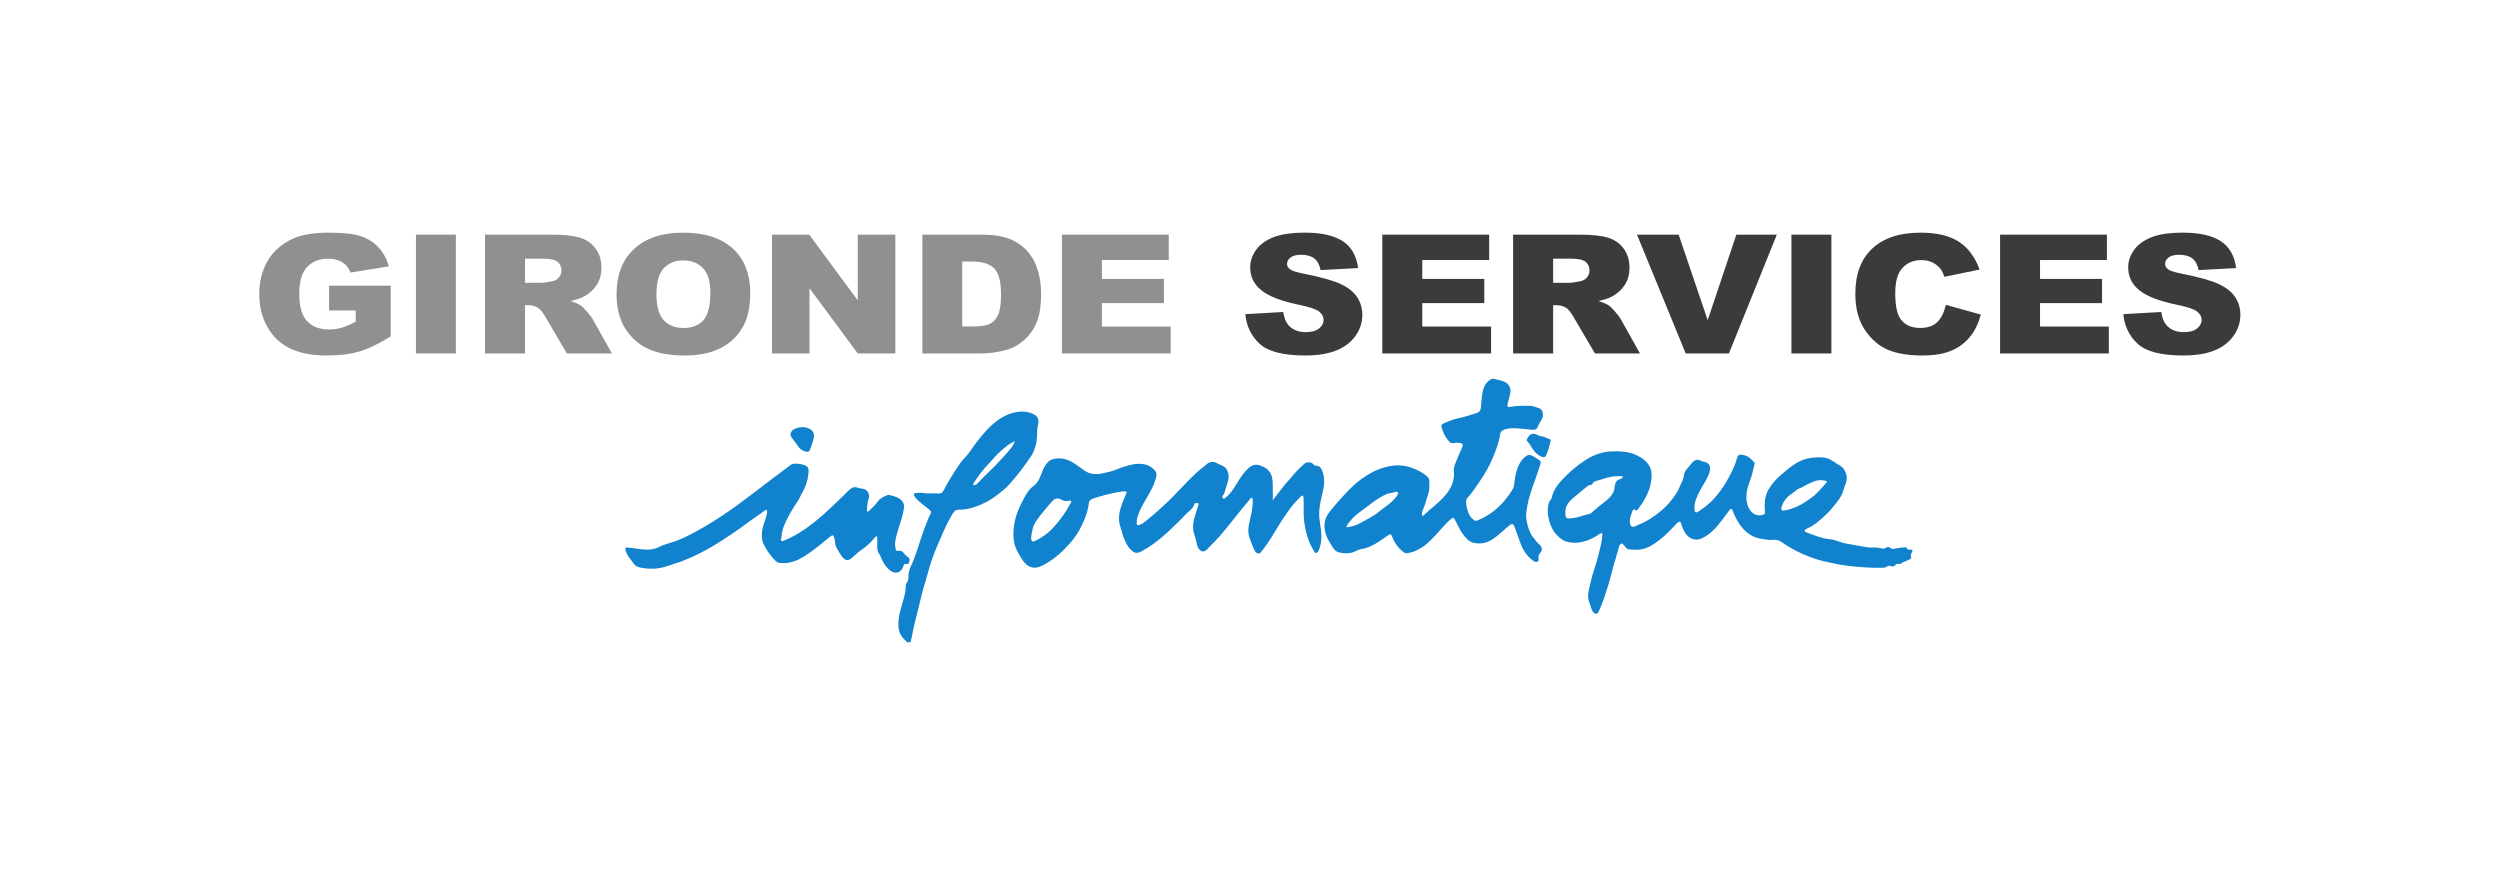<?xml version="1.0" encoding="UTF-8"?>
<svg xmlns="http://www.w3.org/2000/svg" xmlns:xlink="http://www.w3.org/1999/xlink" width="378px" height="132px" viewBox="0 0 283 99" version="1.1">
<g id="surface1">
<path style=" stroke:none;fill-rule:nonzero;fill:rgb(56.863%,56.078%,56.471%);fill-opacity:1;" d="M 37.066 35.203 L 37.066 32.398 L 44.055 32.398 L 44.055 38.145 C 42.715 38.98 41.535 39.555 40.504 39.855 C 39.477 40.16 38.258 40.312 36.848 40.312 C 35.113 40.312 33.695 40.039 32.602 39.492 C 31.508 38.949 30.66 38.137 30.059 37.059 C 29.457 35.98 29.152 34.742 29.152 33.348 C 29.152 31.875 29.484 30.598 30.141 29.512 C 30.801 28.422 31.766 27.598 33.035 27.035 C 34.027 26.598 35.359 26.383 37.039 26.383 C 38.656 26.383 39.863 26.516 40.664 26.785 C 41.465 27.055 42.133 27.473 42.66 28.039 C 43.191 28.605 43.586 29.324 43.852 30.195 L 39.492 30.91 C 39.312 30.402 39.008 30.016 38.578 29.746 C 38.152 29.473 37.602 29.34 36.938 29.34 C 35.945 29.34 35.156 29.656 34.566 30.293 C 33.98 30.926 33.684 31.93 33.684 33.301 C 33.684 34.758 33.984 35.801 34.578 36.426 C 35.172 37.051 36.004 37.363 37.066 37.363 C 37.574 37.363 38.055 37.293 38.516 37.16 C 38.973 37.023 39.5 36.797 40.09 36.469 L 40.09 35.203 Z M 37.066 35.203 "/>
<path style=" stroke:none;fill-rule:nonzero;fill:rgb(56.863%,56.078%,56.471%);fill-opacity:1;" d="M 46.918 26.609 L 51.445 26.609 L 51.445 40.082 L 46.918 40.082 Z M 46.918 26.609 "/>
<path style=" stroke:none;fill-rule:nonzero;fill:rgb(56.863%,56.078%,56.471%);fill-opacity:1;" d="M 59.289 32.07 L 61.195 32.07 C 61.402 32.07 61.801 32.008 62.395 31.887 C 62.695 31.832 62.938 31.688 63.129 31.465 C 63.316 31.234 63.414 30.977 63.414 30.68 C 63.414 30.246 63.262 29.914 62.965 29.68 C 62.664 29.449 62.102 29.332 61.277 29.332 L 59.289 29.332 Z M 54.75 40.082 L 54.75 26.609 L 62.285 26.609 C 63.68 26.609 64.75 26.723 65.488 26.941 C 66.227 27.164 66.82 27.57 67.273 28.168 C 67.727 28.766 67.953 29.492 67.953 30.352 C 67.953 31.098 67.781 31.742 67.434 32.285 C 67.09 32.828 66.609 33.266 66.008 33.605 C 65.621 33.816 65.09 33.996 64.418 34.137 C 64.957 34.301 65.348 34.469 65.594 34.633 C 65.762 34.742 66 34.98 66.316 35.34 C 66.633 35.703 66.844 35.98 66.953 36.18 L 69.141 40.082 L 64.031 40.082 L 61.617 35.965 C 61.309 35.434 61.039 35.086 60.797 34.926 C 60.473 34.719 60.102 34.613 59.691 34.613 L 59.289 34.613 L 59.289 40.082 Z M 54.75 40.082 "/>
<path style=" stroke:none;fill-rule:nonzero;fill:rgb(56.863%,56.078%,56.471%);fill-opacity:1;" d="M 74.188 33.375 C 74.188 34.734 74.465 35.711 75.012 36.305 C 75.562 36.898 76.309 37.195 77.254 37.195 C 78.223 37.195 78.977 36.906 79.508 36.324 C 80.039 35.742 80.305 34.695 80.305 33.191 C 80.305 31.922 80.027 30.996 79.473 30.41 C 78.918 29.824 78.164 29.531 77.211 29.531 C 76.301 29.531 75.57 29.832 75.02 30.426 C 74.465 31.02 74.188 32.004 74.188 33.375 M 69.668 33.355 C 69.668 31.156 70.336 29.445 71.664 28.219 C 72.996 26.992 74.848 26.383 77.223 26.383 C 79.66 26.383 81.535 26.984 82.852 28.188 C 84.168 29.391 84.828 31.078 84.828 33.246 C 84.828 34.82 84.539 36.109 83.965 37.117 C 83.391 38.125 82.559 38.91 81.469 39.473 C 80.383 40.031 79.027 40.312 77.402 40.312 C 75.754 40.312 74.387 40.07 73.305 39.586 C 72.227 39.102 71.348 38.336 70.676 37.289 C 70.004 36.242 69.668 34.93 69.668 33.355 "/>
<path style=" stroke:none;fill-rule:nonzero;fill:rgb(56.863%,56.078%,56.471%);fill-opacity:1;" d="M 87.293 26.609 L 91.512 26.609 L 97.02 34.062 L 97.02 26.609 L 101.281 26.609 L 101.281 40.082 L 97.02 40.082 L 91.543 32.684 L 91.543 40.082 L 87.293 40.082 Z M 87.293 26.609 "/>
<path style=" stroke:none;fill-rule:nonzero;fill:rgb(56.863%,56.078%,56.471%);fill-opacity:1;" d="M 108.867 29.66 L 108.867 37.023 L 109.973 37.023 C 110.918 37.023 111.59 36.926 111.988 36.73 C 112.387 36.539 112.703 36.203 112.926 35.723 C 113.152 35.242 113.266 34.461 113.266 33.383 C 113.266 31.957 113.016 30.98 112.508 30.453 C 112.004 29.926 111.164 29.66 109.992 29.66 Z M 104.348 26.609 L 111.062 26.609 C 112.387 26.609 113.457 26.777 114.27 27.105 C 115.086 27.438 115.758 27.914 116.289 28.531 C 116.824 29.148 117.207 29.871 117.449 30.691 C 117.688 31.512 117.809 32.383 117.809 33.301 C 117.809 34.738 117.629 35.855 117.273 36.648 C 116.918 37.441 116.422 38.105 115.793 38.645 C 115.16 39.18 114.48 39.535 113.754 39.715 C 112.766 39.961 111.867 40.082 111.062 40.082 L 104.348 40.082 Z M 104.348 26.609 "/>
<path style=" stroke:none;fill-rule:nonzero;fill:rgb(56.863%,56.078%,56.471%);fill-opacity:1;" d="M 120.172 26.609 L 132.285 26.609 L 132.285 29.488 L 124.703 29.488 L 124.703 31.629 L 131.738 31.629 L 131.738 34.375 L 124.703 34.375 L 124.703 37.031 L 132.504 37.031 L 132.504 40.082 L 120.172 40.082 Z M 120.172 26.609 "/>
<path style=" stroke:none;fill-rule:nonzero;fill:rgb(23.922%,22.745%,23.137%);fill-opacity:1;" d="M 140.969 35.625 L 145.27 35.379 C 145.363 36.02 145.551 36.512 145.84 36.848 C 146.305 37.395 146.969 37.664 147.832 37.664 C 148.477 37.664 148.977 37.527 149.328 37.246 C 149.676 36.969 149.848 36.645 149.848 36.277 C 149.848 35.93 149.684 35.617 149.352 35.34 C 149.02 35.066 148.246 34.805 147.035 34.559 C 145.051 34.148 143.641 33.605 142.797 32.926 C 141.941 32.242 141.52 31.379 141.52 30.324 C 141.52 29.633 141.734 28.977 142.172 28.363 C 142.605 27.746 143.262 27.262 144.137 26.91 C 145.012 26.559 146.211 26.383 147.734 26.383 C 149.602 26.383 151.027 26.703 152.008 27.344 C 152.992 27.98 153.574 29 153.762 30.398 L 149.5 30.629 C 149.387 30.02 149.148 29.578 148.785 29.305 C 148.422 29.027 147.922 28.891 147.285 28.891 C 146.758 28.891 146.363 28.992 146.098 29.199 C 145.832 29.402 145.699 29.652 145.699 29.945 C 145.699 30.16 145.809 30.355 146.027 30.527 C 146.242 30.703 146.746 30.867 147.543 31.023 C 149.52 31.414 150.934 31.812 151.789 32.211 C 152.645 32.613 153.266 33.109 153.656 33.703 C 154.043 34.301 154.238 34.965 154.238 35.699 C 154.238 36.562 153.98 37.359 153.461 38.09 C 152.945 38.816 152.219 39.371 151.285 39.746 C 150.355 40.121 149.18 40.312 147.766 40.312 C 145.273 40.312 143.555 39.871 142.594 38.988 C 141.637 38.105 141.094 36.984 140.969 35.625 "/>
<path style=" stroke:none;fill-rule:nonzero;fill:rgb(23.922%,22.745%,23.137%);fill-opacity:1;" d="M 156.504 26.609 L 168.621 26.609 L 168.621 29.488 L 161.035 29.488 L 161.035 31.629 L 168.07 31.629 L 168.07 34.375 L 161.035 34.375 L 161.035 37.031 L 168.84 37.031 L 168.84 40.082 L 156.504 40.082 Z M 156.504 26.609 "/>
<path style=" stroke:none;fill-rule:nonzero;fill:rgb(23.922%,22.745%,23.137%);fill-opacity:1;" d="M 175.875 32.07 L 177.781 32.07 C 177.988 32.07 178.387 32.008 178.98 31.887 C 179.277 31.832 179.52 31.688 179.711 31.465 C 179.902 31.234 179.996 30.977 179.996 30.68 C 179.996 30.246 179.848 29.914 179.547 29.68 C 179.25 29.449 178.684 29.332 177.859 29.332 L 175.875 29.332 Z M 171.336 40.082 L 171.336 26.609 L 178.867 26.609 C 180.266 26.609 181.332 26.723 182.07 26.941 C 182.809 27.164 183.406 27.57 183.855 28.168 C 184.309 28.766 184.535 29.492 184.535 30.352 C 184.535 31.098 184.363 31.742 184.016 32.285 C 183.672 32.828 183.195 33.266 182.59 33.605 C 182.203 33.816 181.676 33.996 181 34.137 C 181.543 34.301 181.934 34.469 182.18 34.633 C 182.344 34.742 182.586 34.98 182.902 35.34 C 183.219 35.703 183.43 35.98 183.535 36.18 L 185.723 40.082 L 180.617 40.082 L 178.199 35.965 C 177.895 35.434 177.621 35.086 177.383 34.926 C 177.055 34.719 176.688 34.613 176.273 34.613 L 175.875 34.613 L 175.875 40.082 Z M 171.336 40.082 "/>
<path style=" stroke:none;fill-rule:nonzero;fill:rgb(23.922%,22.745%,23.137%);fill-opacity:1;" d="M 185.383 26.609 L 190.109 26.609 L 193.402 36.305 L 196.652 26.609 L 201.242 26.609 L 195.809 40.082 L 190.91 40.082 Z M 185.383 26.609 "/>
<path style=" stroke:none;fill-rule:nonzero;fill:rgb(23.922%,22.745%,23.137%);fill-opacity:1;" d="M 202.898 26.609 L 207.43 26.609 L 207.43 40.082 L 202.898 40.082 Z M 202.898 26.609 "/>
<path style=" stroke:none;fill-rule:nonzero;fill:rgb(23.922%,22.745%,23.137%);fill-opacity:1;" d="M 220.41 34.57 L 224.371 35.672 C 224.105 36.695 223.688 37.547 223.113 38.234 C 222.543 38.922 221.832 39.438 220.984 39.789 C 220.137 40.137 219.059 40.312 217.746 40.312 C 216.156 40.312 214.859 40.098 213.848 39.672 C 212.84 39.246 211.973 38.5 211.238 37.43 C 210.508 36.355 210.145 34.984 210.145 33.312 C 210.145 31.086 210.785 29.375 212.074 28.176 C 213.359 26.98 215.18 26.383 217.535 26.383 C 219.379 26.383 220.828 26.727 221.883 27.41 C 222.938 28.098 223.719 29.152 224.234 30.57 L 220.238 31.391 C 220.102 30.98 219.957 30.68 219.801 30.488 C 219.547 30.172 219.238 29.926 218.875 29.754 C 218.508 29.582 218.102 29.496 217.648 29.496 C 216.621 29.496 215.836 29.875 215.293 30.633 C 214.879 31.199 214.672 32.082 214.672 33.285 C 214.672 34.781 214.918 35.805 215.41 36.355 C 215.902 36.91 216.594 37.188 217.488 37.188 C 218.352 37.188 219.008 36.965 219.445 36.516 C 219.891 36.07 220.211 35.422 220.41 34.57 "/>
<path style=" stroke:none;fill-rule:nonzero;fill:rgb(23.922%,22.745%,23.137%);fill-opacity:1;" d="M 226.559 26.609 L 238.672 26.609 L 238.672 29.488 L 231.09 29.488 L 231.09 31.629 L 238.121 31.629 L 238.121 34.375 L 231.09 34.375 L 231.09 37.031 L 238.891 37.031 L 238.891 40.082 L 226.559 40.082 Z M 226.559 26.609 "/>
<path style=" stroke:none;fill-rule:nonzero;fill:rgb(23.922%,22.745%,23.137%);fill-opacity:1;" d="M 240.539 35.625 L 244.84 35.379 C 244.93 36.02 245.121 36.512 245.406 36.848 C 245.871 37.395 246.539 37.664 247.402 37.664 C 248.047 37.664 248.547 37.527 248.895 37.246 C 249.242 36.969 249.418 36.645 249.418 36.277 C 249.418 35.93 249.254 35.617 248.918 35.34 C 248.586 35.066 247.816 34.805 246.605 34.559 C 244.625 34.148 243.211 33.605 242.363 32.926 C 241.512 32.242 241.086 31.379 241.086 30.324 C 241.086 29.633 241.305 28.977 241.738 28.363 C 242.176 27.746 242.832 27.262 243.707 26.91 C 244.582 26.559 245.777 26.383 247.305 26.383 C 249.172 26.383 250.598 26.703 251.578 27.344 C 252.559 27.98 253.145 29 253.328 30.398 L 249.07 30.629 C 248.957 30.02 248.719 29.578 248.355 29.305 C 247.996 29.027 247.492 28.891 246.852 28.891 C 246.328 28.891 245.934 28.992 245.668 29.199 C 245.402 29.402 245.27 29.652 245.27 29.945 C 245.27 30.16 245.379 30.355 245.598 30.527 C 245.809 30.703 246.316 30.867 247.113 31.023 C 249.09 31.414 250.504 31.812 251.359 32.211 C 252.215 32.613 252.836 33.109 253.227 33.703 C 253.617 34.301 253.809 34.965 253.809 35.699 C 253.809 36.562 253.551 37.359 253.031 38.09 C 252.512 38.816 251.789 39.371 250.855 39.746 C 249.926 40.121 248.75 40.312 247.332 40.312 C 244.844 40.312 243.121 39.871 242.164 38.988 C 241.207 38.105 240.664 36.984 240.539 35.625 "/>
<path style=" stroke:none;fill-rule:evenodd;fill:rgb(6.275%,50.98%,80.784%);fill-opacity:1;" d="M 114.828 50.039 C 114.172 50.305 113.719 50.742 113.246 51.141 C 112.746 51.562 112.348 52.09 111.895 52.551 C 111.227 53.227 110.688 53.988 110.164 54.77 C 110.121 54.836 110.07 54.902 110.133 54.98 C 110.199 55.059 110.281 55.008 110.352 54.988 C 110.43 54.973 110.488 54.926 110.547 54.867 C 110.816 54.586 111.086 54.305 111.363 54.031 C 112.32 53.105 113.266 52.168 114.121 51.148 C 114.391 50.828 114.684 50.523 114.828 50.039 M 102.594 72.832 C 102.566 72.715 102.461 72.664 102.383 72.594 C 101.855 72.121 101.629 71.547 101.625 70.832 C 101.617 69.934 101.887 69.102 102.125 68.258 C 102.301 67.645 102.477 67.031 102.465 66.395 C 102.461 66.176 102.609 66.086 102.676 65.938 C 102.84 65.57 102.703 65.172 102.84 64.809 C 102.879 64.699 102.875 64.57 102.926 64.469 C 103.457 63.402 103.793 62.262 104.16 61.137 C 104.438 60.297 104.738 59.469 105.082 58.652 C 105.102 58.609 105.121 58.562 105.145 58.52 C 105.418 58.031 105.418 58.031 104.973 57.66 C 104.477 57.246 103.918 56.902 103.523 56.379 C 103.441 56.27 103.359 56.168 103.41 56.031 C 103.465 55.883 103.621 55.898 103.738 55.895 C 103.992 55.875 104.242 55.867 104.5 55.914 C 104.879 55.984 105.262 55.953 105.645 55.941 C 105.82 55.938 105.996 55.957 106.172 55.965 C 106.414 55.973 106.605 55.906 106.727 55.668 C 107.242 54.645 107.859 53.68 108.496 52.73 C 108.699 52.43 108.906 52.148 109.172 51.895 C 109.512 51.57 109.758 51.16 110.035 50.777 C 110.703 49.855 111.395 48.945 112.242 48.184 C 112.891 47.598 113.609 47.125 114.469 46.863 C 115.289 46.613 116.086 46.586 116.867 46.926 C 117.457 47.18 117.629 47.621 117.449 48.242 C 117.332 48.656 117.383 49.082 117.352 49.504 C 117.289 50.336 117.098 51.109 116.621 51.812 C 115.914 52.859 115.145 53.859 114.316 54.812 C 113.891 55.309 113.367 55.715 112.852 56.117 C 112.047 56.75 111.141 57.215 110.172 57.527 C 109.645 57.699 109.086 57.812 108.527 57.797 C 108.07 57.785 107.883 58.07 107.691 58.402 C 107.012 59.551 106.52 60.785 105.988 62.004 C 105.766 62.516 105.574 63.035 105.395 63.562 C 105.113 64.371 104.922 65.219 104.664 66.035 C 104.348 67.051 104.113 68.078 103.867 69.105 C 103.656 69.984 103.406 70.852 103.246 71.742 C 103.184 72.109 103.09 72.469 103.008 72.832 Z M 102.594 72.832 "/>
<path style=" stroke:none;fill-rule:evenodd;fill:rgb(6.275%,50.98%,80.784%);fill-opacity:1;" d="M 202.039 57.895 C 203.016 57.746 203.891 57.332 204.688 56.773 C 205.129 56.465 205.586 56.172 205.945 55.75 C 206.23 55.418 206.555 55.113 206.836 54.77 C 207.004 54.562 206.871 54.539 206.73 54.508 C 206.281 54.402 205.832 54.434 205.41 54.605 C 204.988 54.781 204.566 54.977 204.18 55.219 C 203.953 55.359 203.668 55.383 203.488 55.559 C 203.168 55.863 202.77 56.051 202.461 56.363 C 202.125 56.707 201.879 57.098 201.762 57.559 C 201.711 57.762 201.777 57.918 202.039 57.895 M 177.734 58.785 C 178.008 58.75 178.281 58.742 178.547 58.68 C 179.016 58.57 179.465 58.375 179.945 58.301 C 180.059 58.281 180.164 58.219 180.254 58.133 C 180.387 58.004 180.523 57.887 180.664 57.762 C 181.223 57.262 181.875 56.871 182.379 56.305 C 182.617 56.035 182.781 55.73 182.832 55.371 C 182.887 54.969 182.898 54.547 183.367 54.367 C 183.457 54.328 183.551 54.293 183.637 54.25 C 183.703 54.211 183.785 54.164 183.762 54.074 C 183.738 53.992 183.652 53.996 183.586 53.996 C 183.371 53.996 183.156 54 182.941 54.008 C 182.16 54.043 181.445 54.371 180.699 54.559 C 180.559 54.594 180.441 54.664 180.379 54.793 C 180.309 54.922 180.215 54.988 180.074 54.996 C 179.949 54.996 179.855 55.062 179.762 55.137 C 179.207 55.602 178.637 56.047 178.09 56.523 C 177.629 56.922 177.258 57.406 177.262 58.043 C 177.266 58.656 177.281 58.812 177.734 58.785 M 212.035 62.102 C 212.484 62.035 212.891 62.137 213.301 62.215 C 213.414 62.234 213.492 62.191 213.574 62.137 C 213.762 62.012 213.949 61.988 214.141 62.145 C 214.344 62.312 214.578 62.242 214.789 62.188 C 215.047 62.121 215.305 62.105 215.566 62.082 C 215.742 62.07 215.93 61.98 216.023 62.246 C 216.066 62.359 216.238 62.312 216.355 62.32 C 216.664 62.332 216.684 62.352 216.551 62.645 C 216.473 62.82 216.359 62.969 216.469 63.188 C 216.52 63.293 216.402 63.383 216.305 63.438 C 215.973 63.625 215.582 63.684 215.277 63.934 C 215.234 63.969 215.141 63.965 215.078 63.949 C 214.906 63.902 214.785 63.945 214.668 64.086 C 214.539 64.238 214.367 64.301 214.164 64.199 C 214.016 64.121 213.863 64.156 213.746 64.246 C 213.566 64.379 213.371 64.383 213.16 64.387 C 211.902 64.414 210.656 64.312 209.402 64.176 C 208.453 64.07 207.527 63.867 206.609 63.656 C 205.531 63.406 204.496 63.004 203.508 62.504 C 202.895 62.199 202.312 61.84 201.75 61.449 C 201.438 61.234 201.125 61.168 200.727 61.223 C 200.363 61.273 199.973 61.164 199.594 61.117 C 198.207 60.941 197.336 60.078 196.695 58.918 C 196.523 58.609 196.375 58.289 196.254 57.953 C 196.145 57.645 196.039 57.621 195.848 57.875 C 195.406 58.449 194.996 59.051 194.531 59.602 C 194.031 60.195 193.457 60.707 192.742 61.043 C 191.898 61.438 191.125 60.984 190.762 60.301 C 190.617 60.027 190.484 59.742 190.41 59.43 C 190.336 59.113 190.164 59.082 189.934 59.316 C 189.293 59.973 188.68 60.668 187.945 61.223 C 187.465 61.586 186.973 61.949 186.387 62.16 C 185.754 62.387 185.098 62.363 184.449 62.297 C 184.203 62.273 184.09 62.008 183.922 61.855 C 183.832 61.773 183.781 61.594 183.629 61.641 C 183.473 61.688 183.395 61.836 183.352 61.996 C 183.137 62.73 182.918 63.457 182.715 64.199 C 182.473 65.074 182.266 65.957 181.984 66.824 C 181.703 67.691 181.426 68.559 181.02 69.379 C 180.879 69.66 180.738 69.691 180.5 69.488 C 180.352 69.359 180.258 69.188 180.215 69.012 C 180.098 68.582 179.875 68.188 179.848 67.723 C 179.809 67.125 180.012 66.586 180.129 66.023 C 180.359 64.938 180.797 63.914 181.039 62.832 C 181.199 62.117 181.434 61.414 181.445 60.668 C 181.445 60.598 181.477 60.523 181.41 60.477 C 181.332 60.422 181.262 60.48 181.195 60.52 C 180.887 60.691 180.613 60.91 180.289 61.059 C 179.367 61.496 178.434 61.699 177.414 61.426 C 176.996 61.316 176.727 61.078 176.426 60.801 C 175.941 60.355 175.652 59.805 175.473 59.207 C 175.25 58.469 175.168 57.707 175.414 56.953 C 175.477 56.762 175.672 56.66 175.715 56.453 C 175.887 55.629 176.355 54.984 176.918 54.379 C 177.688 53.559 178.531 52.836 179.469 52.219 C 180.383 51.621 181.387 51.223 182.48 51.188 C 183.465 51.156 184.465 51.191 185.379 51.637 C 186 51.941 186.566 52.359 186.867 52.996 C 187.086 53.469 187.059 54.023 186.996 54.535 C 186.832 55.781 186.203 56.82 185.457 57.797 C 185.391 57.879 185.305 57.91 185.227 57.848 C 185.016 57.676 184.918 57.812 184.859 57.984 C 184.711 58.445 184.469 58.891 184.605 59.406 C 184.684 59.695 184.844 59.816 185.125 59.699 C 185.719 59.453 186.305 59.199 186.852 58.844 C 187.535 58.402 188.195 57.926 188.754 57.336 C 189.172 56.895 189.543 56.418 189.871 55.902 C 190.16 55.453 190.316 54.945 190.559 54.473 C 190.641 54.305 190.668 54.109 190.691 53.938 C 190.77 53.332 191.23 53.008 191.555 52.574 C 191.906 52.098 192.281 52.012 192.77 52.316 C 192.777 52.324 192.785 52.324 192.797 52.324 C 193.695 52.43 193.852 53.008 193.512 53.832 C 193.211 54.551 192.742 55.176 192.402 55.871 C 192.113 56.461 191.859 57.051 191.902 57.73 C 191.93 58.117 192.055 58.211 192.367 58 C 193.023 57.566 193.641 57.078 194.164 56.496 C 195.07 55.484 195.754 54.328 196.309 53.102 C 196.461 52.762 196.605 52.41 196.695 52.051 C 196.832 51.492 197.027 51.5 197.586 51.633 C 198.039 51.738 198.375 52.086 198.688 52.434 C 198.734 52.484 198.734 52.535 198.723 52.598 C 198.566 53.297 198.402 53.992 198.148 54.664 C 197.812 55.543 197.637 56.445 197.957 57.367 C 198.086 57.742 198.332 58.086 198.66 58.281 C 198.98 58.465 199.383 58.5 199.762 58.344 C 199.945 58.27 199.902 58.129 199.891 57.973 C 199.82 57.113 199.855 56.262 200.312 55.496 C 200.719 54.816 201.242 54.23 201.863 53.723 C 202.371 53.312 202.855 52.875 203.418 52.535 C 204.371 51.957 205.402 51.801 206.508 51.879 C 207.125 51.922 207.559 52.27 208.031 52.574 C 208.328 52.766 208.664 52.898 208.871 53.238 C 209.23 53.816 209.254 54.402 208.992 55 C 208.867 55.289 208.805 55.594 208.695 55.883 C 208.547 56.281 208.305 56.637 208.039 56.961 C 207.703 57.371 207.398 57.801 207.012 58.172 C 206.285 58.871 205.559 59.562 204.613 59.965 C 204.516 60.004 204.398 60.066 204.398 60.184 C 204.398 60.293 204.516 60.34 204.602 60.375 C 205.465 60.688 206.312 61.059 207.242 61.145 C 207.656 61.18 208.047 61.332 208.434 61.461 C 208.621 61.527 208.805 61.582 209 61.617 C 209.773 61.754 210.547 61.906 211.328 62.039 C 211.566 62.082 211.812 62.082 212.035 62.102 "/>
<path style=" stroke:none;fill-rule:evenodd;fill:rgb(6.275%,50.98%,80.784%);fill-opacity:1;" d="M 116.691 60.812 C 116.648 61.492 116.848 61.48 117.176 61.32 C 117.871 60.973 118.52 60.535 119.051 59.98 C 119.883 59.109 120.59 58.133 121.156 57.062 C 121.195 56.988 121.277 56.906 121.215 56.82 C 121.16 56.738 121.055 56.77 120.969 56.789 C 120.668 56.863 120.402 56.824 120.125 56.668 C 119.707 56.434 119.359 56.496 119.047 56.859 C 118.418 57.59 117.785 58.316 117.23 59.117 C 116.844 59.676 116.781 60.305 116.691 60.812 M 144.082 56.73 C 144.449 56.25 144.816 55.789 145.164 55.324 C 145.441 54.957 145.746 54.613 146.059 54.277 C 146.242 54.078 146.395 53.848 146.586 53.652 C 146.953 53.273 147.309 52.879 147.723 52.551 C 147.988 52.344 148.457 52.383 148.664 52.633 C 148.762 52.746 148.863 52.816 149.012 52.82 C 149.383 52.824 149.574 53.066 149.691 53.371 C 150.023 54.246 149.93 55.109 149.703 55.996 C 149.469 56.93 149.262 57.871 149.375 58.863 C 149.465 59.609 149.629 60.355 149.59 61.121 C 149.562 61.59 149.457 62.031 149.273 62.457 C 149.223 62.574 149.168 62.691 149.012 62.707 C 148.836 62.723 148.809 62.574 148.746 62.473 C 148.094 61.418 147.773 60.258 147.633 59.031 C 147.535 58.227 147.621 57.426 147.574 56.625 C 147.566 56.535 147.578 56.445 147.562 56.359 C 147.523 56.18 147.414 56.148 147.293 56.273 C 146.824 56.742 146.359 57.215 145.977 57.762 C 145.574 58.344 145.156 58.914 144.797 59.52 C 144.25 60.438 143.699 61.352 143.062 62.207 C 142.945 62.367 142.824 62.523 142.699 62.668 C 142.531 62.859 142.188 62.746 142.047 62.473 C 141.789 61.977 141.609 61.453 141.43 60.926 C 141.227 60.336 141.316 59.742 141.449 59.152 C 141.637 58.359 141.828 57.57 141.809 56.75 C 141.805 56.641 141.828 56.504 141.707 56.465 C 141.582 56.426 141.527 56.566 141.465 56.645 C 140.445 57.824 139.512 59.074 138.516 60.27 C 137.91 60.992 137.266 61.672 136.594 62.332 C 136.273 62.648 135.957 62.586 135.668 62.207 C 135.516 62 135.488 61.75 135.438 61.512 C 135.359 61.156 135.246 60.812 135.141 60.465 C 135 59.996 135.023 59.492 135.129 59.016 C 135.254 58.461 135.453 57.926 135.609 57.383 C 135.641 57.277 135.727 57.121 135.59 57.066 C 135.449 57.012 135.223 57.039 135.18 57.199 C 135.031 57.742 134.531 57.969 134.199 58.336 C 133.668 58.926 133.082 59.465 132.512 60.016 C 131.875 60.633 131.195 61.207 130.473 61.727 C 130.055 62.023 129.625 62.297 129.172 62.531 C 128.672 62.789 128.441 62.746 128.016 62.367 C 127.641 62.031 127.453 61.586 127.254 61.145 C 127.051 60.684 126.945 60.191 126.793 59.715 C 126.469 58.73 126.719 57.812 127.086 56.902 C 127.219 56.578 127.328 56.242 127.492 55.926 C 127.57 55.781 127.434 55.707 127.305 55.715 C 127.043 55.734 126.777 55.75 126.52 55.809 C 125.988 55.934 125.445 56 124.918 56.172 C 124.441 56.328 123.938 56.414 123.484 56.648 C 123.207 56.789 123.227 57.09 123.191 57.316 C 123.074 58.055 122.809 58.746 122.508 59.41 C 122.125 60.25 121.613 61.031 120.988 61.715 C 120.137 62.652 119.199 63.488 118.062 64.082 C 117.512 64.367 116.984 64.516 116.395 64.188 C 116.07 64.004 115.855 63.738 115.668 63.445 C 115.273 62.832 114.883 62.215 114.75 61.492 C 114.629 60.832 114.648 60.168 114.754 59.5 C 114.93 58.406 115.363 57.41 115.895 56.461 C 116.164 55.973 116.43 55.488 116.93 55.133 C 117.508 54.723 117.734 54.02 117.988 53.367 C 118.121 53.023 118.301 52.715 118.547 52.441 C 118.867 52.082 119.273 52.004 119.715 51.984 C 120.512 51.949 121.184 52.25 121.805 52.711 C 122.121 52.945 122.445 53.168 122.77 53.387 C 123.43 53.836 124.156 53.82 124.895 53.652 C 125.312 53.559 125.742 53.473 126.137 53.32 C 126.523 53.164 126.914 53.02 127.312 52.895 C 128.023 52.672 128.762 52.504 129.504 52.652 C 130.035 52.754 130.523 53.039 130.824 53.512 C 130.969 53.738 130.875 54.035 130.809 54.289 C 130.57 55.137 130.129 55.895 129.68 56.645 C 129.309 57.258 128.984 57.895 128.75 58.574 C 128.664 58.82 128.645 59.09 128.652 59.359 C 128.664 59.543 128.746 59.598 128.926 59.539 C 129.297 59.414 129.598 59.164 129.887 58.926 C 130.68 58.285 131.438 57.602 132.176 56.898 C 132.938 56.168 133.641 55.379 134.383 54.633 C 135.008 54 135.637 53.363 136.363 52.84 C 136.449 52.781 136.52 52.691 136.602 52.625 C 136.984 52.32 137.387 52.309 137.801 52.547 C 138.199 52.777 138.699 52.852 138.914 53.34 C 139.051 53.648 139.105 53.957 139.055 54.285 C 138.973 54.855 138.719 55.375 138.59 55.93 C 138.574 56.02 138.48 56.09 138.434 56.172 C 138.367 56.281 138.344 56.41 138.43 56.504 C 138.531 56.625 138.629 56.504 138.707 56.449 C 139.227 56.055 139.578 55.523 139.914 54.98 C 140.336 54.293 140.75 53.602 141.355 53.062 C 141.719 52.738 142.137 52.605 142.633 52.781 C 143.156 52.965 143.617 53.223 143.867 53.746 C 144.055 54.137 144.062 54.566 144.078 54.984 C 144.098 55.551 144.082 56.117 144.082 56.73 "/>
<path style=" stroke:none;fill-rule:evenodd;fill:rgb(6.275%,50.98%,80.784%);fill-opacity:1;" d="M 158.312 55.926 C 158.277 55.742 158.137 55.766 158.012 55.777 C 157.879 55.785 157.762 55.879 157.617 55.883 C 157.188 55.902 156.809 56.102 156.445 56.301 C 155.812 56.652 155.238 57.098 154.664 57.539 C 154.027 58.031 153.344 58.449 152.852 59.105 C 152.715 59.285 152.555 59.445 152.461 59.652 C 152.418 59.742 152.422 59.812 152.551 59.789 C 153.074 59.703 153.582 59.559 154.047 59.293 C 154.758 58.891 155.5 58.551 156.137 58.016 C 156.707 57.539 157.359 57.168 157.855 56.605 C 158.031 56.398 158.227 56.199 158.312 55.926 M 161.84 55.043 C 161.891 55.797 161.531 56.441 161.371 57.133 C 161.277 57.531 160.984 57.867 161.012 58.297 C 161.02 58.363 160.961 58.445 161.055 58.48 C 161.113 58.504 161.168 58.461 161.211 58.422 C 162.152 57.516 163.266 56.789 164.012 55.684 C 164.48 54.992 164.703 54.246 164.617 53.406 C 164.574 52.973 164.777 52.582 164.93 52.195 C 165.125 51.695 165.367 51.211 165.57 50.715 C 165.703 50.391 165.621 50.266 165.27 50.227 C 165.059 50.199 164.836 50.188 164.625 50.242 C 164.383 50.301 164.203 50.215 164.051 50.035 C 163.652 49.566 163.375 49.031 163.219 48.434 C 163.172 48.25 163.219 48.125 163.391 48.047 C 164.012 47.754 164.66 47.527 165.328 47.379 C 165.984 47.23 166.633 47.031 167.27 46.812 C 167.559 46.711 167.641 46.492 167.68 46.234 C 167.711 46 167.707 45.766 167.738 45.531 C 167.824 44.863 167.832 44.172 168.219 43.574 C 168.383 43.324 168.598 43.125 168.859 42.992 C 169.074 42.883 169.309 43.004 169.512 43.051 C 169.797 43.117 170.098 43.172 170.375 43.305 C 170.84 43.527 171.117 43.996 171.027 44.52 C 170.984 44.777 170.91 45.031 170.844 45.285 C 170.801 45.457 170.75 45.625 170.711 45.801 C 170.648 46.102 170.727 46.199 171.02 46.141 C 171.75 45.992 172.484 46.016 173.219 46.02 C 173.609 46.023 173.965 46.184 174.316 46.309 C 174.719 46.453 174.84 47.098 174.602 47.52 C 174.438 47.797 174.258 48.066 174.148 48.375 C 174.047 48.66 173.836 48.762 173.551 48.734 C 173.023 48.688 172.5 48.633 171.973 48.59 C 171.367 48.535 170.77 48.516 170.195 48.785 C 169.988 48.879 169.891 49.023 169.863 49.234 C 169.758 50.109 169.43 50.926 169.109 51.734 C 168.688 52.789 168.121 53.777 167.465 54.711 C 167.062 55.285 166.695 55.895 166.207 56.402 C 165.98 56.637 165.992 56.887 166.023 57.156 C 166.066 57.582 166.188 57.992 166.375 58.383 C 166.5 58.641 166.715 58.82 166.91 59 C 167.031 59.117 167.289 59.023 167.465 58.949 C 169.145 58.227 170.375 57 171.305 55.453 C 171.406 55.289 171.426 55.109 171.453 54.922 C 171.535 54.281 171.617 53.633 171.855 53.031 C 172.066 52.496 172.375 52.023 172.863 51.688 C 173.031 51.57 173.207 51.559 173.395 51.641 C 173.738 51.785 174.043 52 174.348 52.211 C 174.5 52.32 174.473 52.492 174.426 52.645 C 174.242 53.215 174.066 53.785 173.855 54.348 C 173.586 55.07 173.332 55.797 173.129 56.543 C 173.004 57.004 172.93 57.457 172.855 57.922 C 172.773 58.438 172.82 58.953 172.949 59.438 C 173.09 59.973 173.258 60.52 173.629 60.957 C 173.855 61.234 174.051 61.539 174.34 61.773 C 174.672 62.043 174.66 62.465 174.359 62.766 C 174.195 62.922 174.23 63.121 174.219 63.316 C 174.211 63.449 174.27 63.609 174.105 63.688 C 173.938 63.766 173.793 63.703 173.641 63.605 C 172.844 63.062 172.395 62.277 172.09 61.387 C 171.891 60.805 171.68 60.227 171.461 59.656 C 171.352 59.375 171.188 59.375 170.93 59.574 C 170.266 60.09 169.691 60.711 168.977 61.172 C 168.273 61.625 167.523 61.738 166.758 61.523 C 166.246 61.379 165.926 60.934 165.605 60.512 C 165.219 60.004 165.008 59.406 164.699 58.863 C 164.598 58.691 164.531 58.684 164.387 58.789 C 163.961 59.113 163.605 59.5 163.254 59.898 C 162.734 60.492 162.203 61.074 161.617 61.609 C 161.211 61.977 160.762 62.234 160.293 62.457 C 160.016 62.59 159.703 62.66 159.402 62.727 C 159.211 62.766 159.035 62.723 158.863 62.578 C 158.285 62.121 157.879 61.547 157.617 60.867 C 157.488 60.535 157.438 60.516 157.145 60.711 C 156.672 61.031 156.219 61.379 155.727 61.66 C 155.207 61.961 154.668 62.191 154.062 62.281 C 153.734 62.332 153.438 62.551 153.109 62.652 C 152.629 62.793 152.137 62.766 151.641 62.656 C 151.062 62.527 150.871 62.039 150.605 61.617 C 150.309 61.145 150.066 60.652 149.984 60.078 C 149.879 59.352 150.012 58.727 150.469 58.121 C 151.152 57.223 151.918 56.398 152.695 55.586 C 153.289 54.965 153.949 54.41 154.684 53.949 C 155.285 53.57 155.91 53.254 156.586 53.047 C 157.633 52.727 158.699 52.656 159.734 53.008 C 160.402 53.234 161.051 53.555 161.598 54.031 C 161.758 54.172 161.836 54.367 161.84 54.582 C 161.844 54.742 161.84 54.898 161.84 55.043 "/>
<path style=" stroke:none;fill-rule:evenodd;fill:rgb(6.275%,50.98%,80.784%);fill-opacity:1;" d="M 99.234 61.734 C 99.234 61.418 99.234 61.199 99.23 60.984 C 99.23 60.918 99.246 60.828 99.16 60.805 C 99.09 60.793 99.047 60.863 99 60.914 C 98.746 61.188 98.516 61.484 98.234 61.727 C 98.012 61.914 97.797 62.117 97.559 62.273 C 97.129 62.559 96.746 62.891 96.379 63.246 C 95.98 63.633 95.566 63.59 95.238 63.133 C 94.98 62.777 94.77 62.391 94.562 62.004 C 94.492 61.871 94.469 61.727 94.457 61.578 C 94.438 61.414 94.418 61.246 94.383 61.082 C 94.281 60.645 94.184 60.609 93.84 60.887 C 93.238 61.367 92.656 61.879 92.035 62.336 C 91.328 62.852 90.609 63.379 89.773 63.66 C 89.266 63.832 88.723 63.91 88.176 63.84 C 87.789 63.793 87.582 63.484 87.352 63.227 C 86.922 62.75 86.594 62.203 86.312 61.625 C 86.086 61.156 86.121 60.672 86.18 60.184 C 86.246 59.633 86.484 59.129 86.633 58.598 C 86.691 58.391 86.758 58.191 86.734 57.969 C 86.723 57.809 86.648 57.781 86.527 57.863 C 86.066 58.184 85.609 58.512 85.152 58.836 C 84.641 59.191 84.145 59.57 83.637 59.93 C 82.918 60.445 82.184 60.93 81.441 61.406 C 80.734 61.859 80.004 62.285 79.254 62.668 C 78.57 63.012 77.879 63.332 77.164 63.609 C 76.891 63.715 76.613 63.812 76.336 63.891 C 75.973 64 75.613 64.129 75.254 64.246 C 74.301 64.551 73.352 64.551 72.391 64.367 C 72.098 64.312 71.812 64.199 71.625 63.926 C 71.285 63.438 70.848 63.02 70.699 62.418 C 70.629 62.133 70.652 62.062 70.945 62.09 C 71.441 62.133 71.938 62.215 72.43 62.281 C 73.133 62.375 73.84 62.359 74.473 62.031 C 75.148 61.68 75.887 61.555 76.582 61.285 C 77.137 61.066 77.68 60.812 78.203 60.527 C 78.715 60.246 79.23 59.973 79.734 59.676 C 80.289 59.348 80.84 59.012 81.375 58.656 C 82.129 58.152 82.887 57.645 83.613 57.098 C 84.285 56.59 84.957 56.082 85.633 55.582 C 86.5 54.945 87.328 54.258 88.203 53.633 C 88.625 53.336 89.023 53.004 89.441 52.703 C 89.82 52.43 91.098 52.625 91.352 53.012 C 91.418 53.113 91.453 53.219 91.449 53.344 C 91.414 54.262 91.172 55.117 90.703 55.906 C 90.566 56.133 90.484 56.387 90.344 56.617 C 89.914 57.309 89.434 57.977 89.078 58.711 C 88.754 59.379 88.406 60.059 88.383 60.836 C 88.383 60.895 88.367 60.953 88.355 61.008 C 88.336 61.109 88.23 61.215 88.34 61.309 C 88.453 61.414 88.59 61.328 88.699 61.285 C 89.992 60.746 91.141 59.984 92.23 59.102 C 93.344 58.207 94.359 57.207 95.387 56.215 C 95.695 55.922 95.965 55.578 96.34 55.348 C 96.547 55.219 96.742 55.211 96.949 55.289 C 97.133 55.359 97.32 55.395 97.52 55.414 C 98.156 55.469 98.441 56.039 98.23 56.641 C 98.094 57.027 98.094 57.461 98.059 57.875 C 98.047 58.066 98.164 58.055 98.281 57.945 C 98.648 57.605 99.004 57.258 99.305 56.855 C 99.574 56.5 99.969 56.316 100.363 56.148 C 100.512 56.086 100.684 56.148 100.824 56.188 C 101.355 56.328 101.895 56.48 102.176 57.023 C 102.266 57.199 102.285 57.391 102.258 57.594 C 102.176 58.309 101.938 58.984 101.723 59.672 C 101.527 60.297 101.312 60.918 101.254 61.582 C 101.234 61.832 101.301 62.066 101.324 62.309 C 101.336 62.449 101.441 62.488 101.586 62.465 C 101.863 62.422 102.094 62.492 102.27 62.754 C 102.379 62.922 102.543 63.062 102.711 63.176 C 102.957 63.336 102.898 63.547 102.848 63.754 C 102.797 63.953 102.629 63.988 102.449 63.957 C 102.285 63.926 102.25 64.023 102.215 64.148 C 101.961 64.996 101.207 65.188 100.547 64.578 C 100.145 64.203 99.871 63.746 99.664 63.242 C 99.617 63.133 99.59 63.008 99.523 62.918 C 99.227 62.531 99.184 62.094 99.234 61.734 "/>
<path style=" stroke:none;fill-rule:evenodd;fill:rgb(6.275%,50.98%,80.784%);fill-opacity:1;" d="M 90.734 48.445 C 91 48.414 91.246 48.5 91.48 48.594 C 91.93 48.777 92.125 49.16 92.027 49.668 C 91.934 50.137 91.766 50.59 91.582 51.031 C 91.457 51.324 91.199 51.238 90.996 51.176 C 90.734 51.094 90.504 50.93 90.336 50.707 C 90.039 50.32 89.746 49.926 89.465 49.527 C 89.281 49.27 89.461 48.82 89.828 48.656 C 90.113 48.535 90.41 48.41 90.734 48.445 "/>
<path style=" stroke:none;fill-rule:evenodd;fill:rgb(6.275%,50.98%,80.784%);fill-opacity:1;" d="M 175.602 49.969 C 175.469 50.539 175.324 51.07 175.113 51.574 C 174.977 51.891 174.82 51.906 174.5 51.762 C 173.957 51.52 173.641 51.07 173.348 50.594 C 173.242 50.418 173.141 50.242 172.992 50.102 C 172.867 49.977 172.84 49.852 172.953 49.711 C 173.062 49.574 173.129 49.406 173.281 49.301 C 173.57 49.105 173.844 49.199 174.109 49.328 C 174.242 49.391 174.367 49.453 174.52 49.469 C 174.867 49.496 175.156 49.703 175.484 49.793 C 175.586 49.82 175.617 49.906 175.602 49.969 "/>
</g>
</svg>
